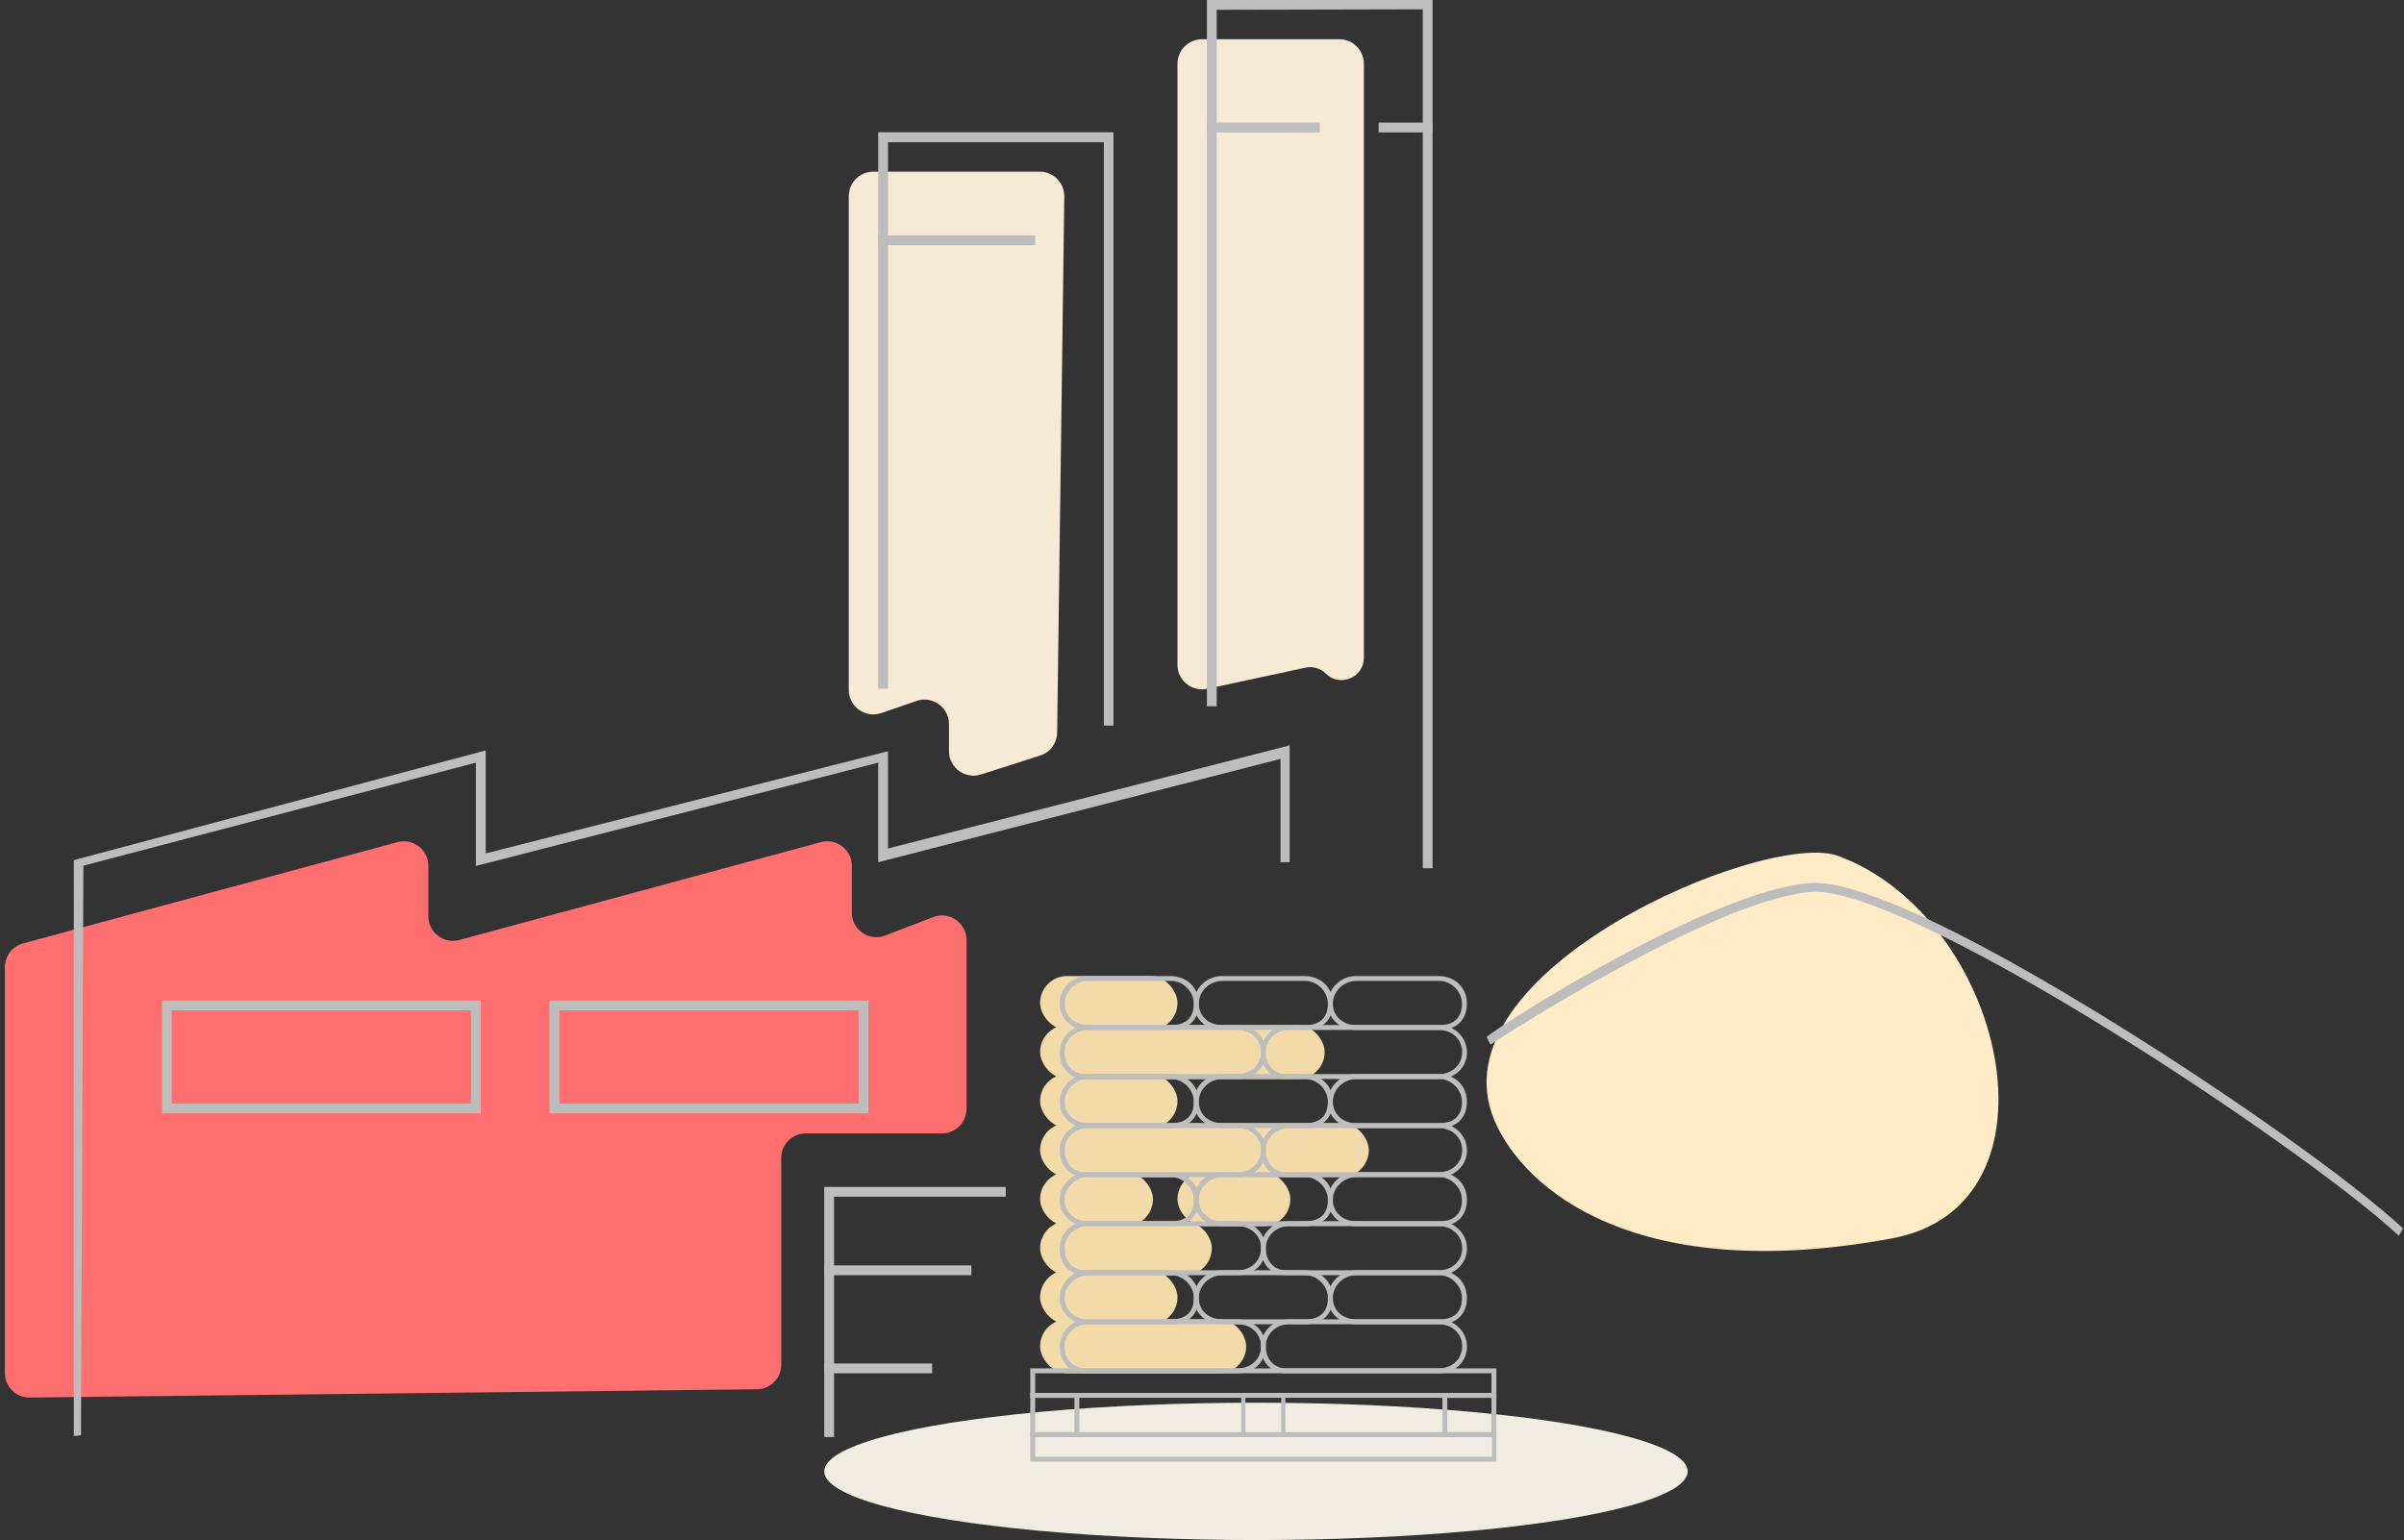 <svg width="490" height="314" viewBox="0 0 490 314" fill="none" xmlns="http://www.w3.org/2000/svg">
<rect x="0" y="0" width="490" height="314" fill="#333333" stroke="none"/>
<ellipse cx="256" cy="300" rx="88" ry="14" fill="#F1ECE2"/>
<path d="M1 197.186V279.943C1 282.727 3.273 284.974 6.057 284.943L154.295 283.259C157.034 283.228 159.239 280.999 159.239 278.26V236.094C159.239 233.332 161.477 231.094 164.239 231.094H192C194.761 231.094 197 228.855 197 226.094V191.653C197 188.145 193.481 185.727 190.206 186.986L180.418 190.748C177.143 192.007 173.624 189.589 173.624 186.081V176.533C173.624 173.24 170.496 170.846 167.318 171.707L93.618 191.653C90.44 192.513 87.312 190.119 87.312 186.826V176.533C87.312 173.24 84.184 170.846 81.006 171.707L4.694 192.36C2.514 192.95 1 194.928 1 197.186Z" fill="#FF6F6F"/>
<path d="M173 40C173 37.239 175.239 35 178 35H211.933C214.72 35 216.97 37.279 216.933 40.067L215.477 149.359C215.448 151.509 214.049 153.399 212.001 154.055L199.953 157.912C196.726 158.944 193.429 156.537 193.429 153.15V147.646C193.429 144.212 190.046 141.8 186.799 142.919L179.63 145.391C176.383 146.51 173 144.098 173 140.664V40Z" fill="#F6E9D5"/>
<path d="M385.634 252.5C333.649 262.115 310.651 242.617 304.634 228.5C291.634 198 360.047 169.137 374.634 174.5C408.634 187 422.112 245.752 385.634 252.5Z" fill="#FFECC7"/>
<path d="M240 13C240 10.239 242.239 8 245 8H273C275.761 8 278 10.239 278 13V134.107C278 138.148 273.125 140.185 270.25 137.345C269.158 136.266 267.596 135.811 266.095 136.133L246.05 140.439C242.937 141.107 240 138.734 240 135.55V13Z" fill="#F6E9D5"/>
<rect x="212" y="269" width="42" height="11" rx="5.5" fill="#F3DAA9"/>
<rect x="212" y="259" width="28" height="11" rx="5.5" fill="#F3DAA9"/>
<rect x="212" y="249" width="35" height="11" rx="5.5" fill="#F3DAA9"/>
<rect x="212" y="239" width="23" height="11" rx="5.5" fill="#F3DAA9"/>
<rect x="240" y="239" width="23" height="11" rx="5.5" fill="#F3DAA9"/>
<rect x="212" y="229" width="67" height="11" rx="5.5" fill="#F3DAA9"/>
<rect x="212" y="219" width="28" height="11" rx="5.5" fill="#F3DAA9"/>
<rect x="212" y="209" width="58" height="11" rx="5.5" fill="#F3DAA9"/>
<rect x="212" y="199" width="28" height="11" rx="5.5" fill="#F3DAA9"/>
<path d="M305 285H210V279H305V285ZM211 284H304V280H211V284Z" fill="#BDBDBD"/>
<path d="M305 298H210V292H305V298ZM211 297.023H304.1V293H211V297.023Z" fill="#BDBDBD"/>
<path d="M220 293H210V284H220V293ZM211 292L219 292V285H211V292Z" fill="#BDBDBD"/>
<path d="M305 293H294V284H305V293ZM295 292H304V285H295V292Z" fill="#BDBDBD"/>
<path d="M262 293H253V284H262V293ZM253.846 292.154H261.154V284.846H253.846V292.154Z" fill="#BDBDBD"/>
<path d="M238.774 270H221.713C218.532 270 216 267.732 216 264.65C216 261.568 218.597 259 221.713 259C221.713 259 234.671 259 238.413 259C242.155 259 244.341 261.568 244.341 264.65C244.341 267.732 242.422 270 238.774 270ZM221.816 260C219.219 260 217.012 262.082 217.012 264.65C217.012 267.219 219.116 269 221.713 269C221.713 269 235.633 269 238.774 269C241.916 269 243.329 267.283 243.329 264.65C243.329 262.082 241.048 260 238.774 260C236.501 260 224.413 260 221.816 260Z" fill="#BDBDBD"/>
<path d="M266.104 270H249.042C245.861 270 243.329 267.732 243.329 264.65C243.329 261.568 245.926 259 249.042 259C249.042 259 262 259 265.742 259C269.484 259 271.671 261.568 271.671 264.65C271.671 267.732 269.751 270 266.104 270ZM249.146 260C246.549 260 244.342 262.082 244.342 264.65C244.342 267.219 246.445 269 249.042 269C249.042 269 262.963 269 266.104 269C269.245 269 270.659 267.283 270.659 264.65C270.659 262.082 268.377 260 266.104 260C263.83 260 251.742 260 249.146 260Z" fill="#BDBDBD"/>
<path d="M293.433 270H276.371C273.19 270 270.658 267.732 270.658 264.65C270.658 261.568 273.255 259 276.371 259C276.371 259 289.329 259 293.071 259C296.813 259 299 261.568 299 264.65C299 267.732 297.08 270 293.433 270ZM276.475 260C273.878 260 271.671 262.082 271.671 264.65C271.671 267.219 273.775 269 276.371 269C276.371 269 290.292 269 293.433 269C296.574 269 297.988 267.283 297.988 264.65C297.988 262.082 295.706 260 293.433 260C291.159 260 279.071 260 276.475 260Z" fill="#BDBDBD"/>
<path d="M252.365 280H221.181C218.038 280 216 277.648 216 274.566C216 271.484 218.565 269 221.644 269L252.287 269C255.43 269 258.009 271.484 258.009 274.566C258.009 277.648 255.508 280 252.365 280ZM221.746 269.999C219.181 269.999 217 271.932 217 274.5C217 277.068 218.615 279 221.181 279H252.287C254.916 279 257.033 277.134 257.033 274.502C257.033 271.869 254.916 270 252.287 270L221.746 269.999Z" fill="#BDBDBD"/>
<path d="M293.365 280H262.181C259.038 280 257 277.648 257 274.566C257 271.484 259.565 269 262.644 269L293.287 269C296.43 269 299.009 271.484 299.009 274.566C299.009 277.648 296.508 280 293.365 280ZM262.746 269.999C260.181 269.999 258 271.932 258 274.5C258 277.068 259.615 279 262.181 279H293.287C295.916 279 298.033 277.134 298.033 274.502C298.033 271.869 295.916 270 293.287 270L262.746 269.999Z" fill="#BDBDBD"/>
<path d="M238.774 250H221.713C218.532 250 216 247.732 216 244.65C216 241.568 218.597 239 221.713 239C221.713 239 234.671 239 238.413 239C242.155 239 244.341 241.568 244.341 244.65C244.341 247.732 242.422 250 238.774 250ZM221.816 240C219.219 240 217.012 242.082 217.012 244.65C217.012 247.219 219.116 249 221.713 249C221.713 249 235.633 249 238.774 249C241.916 249 243.329 247.283 243.329 244.65C243.329 242.082 241.048 240 238.774 240C236.501 240 224.413 240 221.816 240Z" fill="#BDBDBD"/>
<path d="M266.104 250H249.042C245.861 250 243.329 247.732 243.329 244.65C243.329 241.568 245.926 239 249.042 239C249.042 239 262 239 265.742 239C269.484 239 271.671 241.568 271.671 244.65C271.671 247.732 269.751 250 266.104 250ZM249.146 240C246.549 240 244.342 242.082 244.342 244.65C244.342 247.219 246.445 249 249.042 249C249.042 249 262.963 249 266.104 249C269.245 249 270.659 247.283 270.659 244.65C270.659 242.082 268.377 240 266.104 240C263.83 240 251.742 240 249.146 240Z" fill="#BDBDBD"/>
<path d="M293.433 250H276.371C273.19 250 270.658 247.732 270.658 244.65C270.658 241.568 273.255 239 276.371 239C276.371 239 289.329 239 293.071 239C296.813 239 299 241.568 299 244.65C299 247.732 297.08 250 293.433 250ZM276.475 240C273.878 240 271.671 242.082 271.671 244.65C271.671 247.219 273.775 249 276.371 249C276.371 249 290.292 249 293.433 249C296.574 249 297.988 247.283 297.988 244.65C297.988 242.082 295.706 240 293.433 240C291.159 240 279.071 240 276.475 240Z" fill="#BDBDBD"/>
<path d="M252.365 260H221.181C218.038 260 216 257.648 216 254.566C216 251.484 218.565 249 221.644 249L252.287 249C255.43 249 258.009 251.484 258.009 254.566C258.009 257.648 255.508 260 252.365 260ZM221.746 249.999C219.181 249.999 217 251.932 217 254.5C217 257.068 218.615 259 221.181 259H252.287C254.916 259 257.033 257.134 257.033 254.502C257.033 251.869 254.916 250 252.287 250L221.746 249.999Z" fill="#BDBDBD"/>
<path d="M293.365 260H262.181C259.038 260 257 257.648 257 254.566C257 251.484 259.565 249 262.644 249L293.287 249C296.43 249 299.009 251.484 299.009 254.566C299.009 257.648 296.508 260 293.365 260ZM262.746 249.999C260.181 249.999 258 251.932 258 254.5C258 257.068 259.615 259 262.181 259H293.287C295.916 259 298.033 257.134 298.033 254.502C298.033 251.869 295.916 250 293.287 250L262.746 249.999Z" fill="#BDBDBD"/>
<path d="M238.774 230H221.713C218.532 230 216 227.732 216 224.65C216 221.568 218.597 219 221.713 219C221.713 219 234.671 219 238.413 219C242.155 219 244.341 221.568 244.341 224.65C244.341 227.732 242.422 230 238.774 230ZM221.816 220C219.219 220 217.012 222.082 217.012 224.65C217.012 227.219 219.116 229 221.713 229C221.713 229 235.633 229 238.774 229C241.916 229 243.329 227.283 243.329 224.65C243.329 222.082 241.048 220 238.774 220C236.501 220 224.413 220 221.816 220Z" fill="#BDBDBD"/>
<path d="M266.104 230H249.042C245.861 230 243.329 227.732 243.329 224.65C243.329 221.568 245.926 219 249.042 219C249.042 219 262 219 265.742 219C269.484 219 271.671 221.568 271.671 224.65C271.671 227.732 269.751 230 266.104 230ZM249.146 220C246.549 220 244.342 222.082 244.342 224.65C244.342 227.219 246.445 229 249.042 229C249.042 229 262.963 229 266.104 229C269.245 229 270.659 227.283 270.659 224.65C270.659 222.082 268.377 220 266.104 220C263.83 220 251.742 220 249.146 220Z" fill="#BDBDBD"/>
<path d="M293.433 230H276.371C273.19 230 270.658 227.732 270.658 224.65C270.658 221.568 273.255 219 276.371 219C276.371 219 289.329 219 293.071 219C296.813 219 299 221.568 299 224.65C299 227.732 297.08 230 293.433 230ZM276.475 220C273.878 220 271.671 222.082 271.671 224.65C271.671 227.219 273.775 229 276.371 229C276.371 229 290.292 229 293.433 229C296.574 229 297.988 227.283 297.988 224.65C297.988 222.082 295.706 220 293.433 220C291.159 220 279.071 220 276.475 220Z" fill="#BDBDBD"/>
<path d="M238.774 210H221.713C218.532 210 216 207.732 216 204.65C216 201.568 218.597 199 221.713 199C221.713 199 234.671 199 238.413 199C242.155 199 244.341 201.568 244.341 204.65C244.341 207.732 242.422 210 238.774 210ZM221.816 200C219.219 200 217.012 202.082 217.012 204.65C217.012 207.219 219.116 209 221.713 209C221.713 209 235.633 209 238.774 209C241.916 209 243.329 207.283 243.329 204.65C243.329 202.082 241.048 200 238.774 200C236.501 200 224.413 200 221.816 200Z" fill="#BDBDBD"/>
<path d="M266.104 210H249.042C245.861 210 243.329 207.732 243.329 204.65C243.329 201.568 245.926 199 249.042 199C249.042 199 262 199 265.742 199C269.484 199 271.671 201.568 271.671 204.65C271.671 207.732 269.751 210 266.104 210ZM249.146 200C246.549 200 244.342 202.082 244.342 204.65C244.342 207.219 246.445 209 249.042 209C249.042 209 262.963 209 266.104 209C269.245 209 270.659 207.283 270.659 204.65C270.659 202.082 268.377 200 266.104 200C263.83 200 251.742 200 249.146 200Z" fill="#BDBDBD"/>
<path d="M293.433 210H276.371C273.19 210 270.658 207.732 270.658 204.65C270.658 201.568 273.255 199 276.371 199C276.371 199 289.329 199 293.071 199C296.813 199 299 201.568 299 204.65C299 207.732 297.08 210 293.433 210ZM276.475 200C273.878 200 271.671 202.082 271.671 204.65C271.671 207.219 273.775 209 276.371 209C276.371 209 290.292 209 293.433 209C296.574 209 297.988 207.283 297.988 204.65C297.988 202.082 295.706 200 293.433 200C291.159 200 279.071 200 276.475 200Z" fill="#BDBDBD"/>
<path d="M252.365 240H221.181C218.038 240 216 237.648 216 234.566C216 231.484 218.565 229 221.644 229L252.287 229C255.43 229 258.009 231.484 258.009 234.566C258.009 237.648 255.508 240 252.365 240ZM221.746 229.999C219.181 229.999 217 231.932 217 234.5C217 237.068 218.615 239 221.181 239H252.287C254.916 239 257.033 237.134 257.033 234.502C257.033 231.869 254.916 230 252.287 230L221.746 229.999Z" fill="#BDBDBD"/>
<path d="M293.365 240H262.181C259.038 240 257 237.648 257 234.566C257 231.484 259.565 229 262.644 229L293.287 229C296.43 229 299.009 231.484 299.009 234.566C299.009 237.648 296.508 240 293.365 240ZM262.746 229.999C260.181 229.999 258 231.932 258 234.5C258 237.068 259.615 239 262.181 239H293.287C295.916 239 298.033 237.134 298.033 234.502C298.033 231.869 295.916 230 293.287 230L262.746 229.999Z" fill="#BDBDBD"/>
<path d="M252.365 220H221.181C218.038 220 216 217.648 216 214.566C216 211.484 218.565 209 221.644 209L252.287 209C255.43 209 258.009 211.484 258.009 214.566C258.009 217.648 255.508 220 252.365 220ZM221.746 209.999C219.181 209.999 217 211.932 217 214.5C217 217.068 218.615 219 221.181 219H252.287C254.916 219 257.033 217.134 257.033 214.502C257.033 211.869 254.916 210 252.287 210L221.746 209.999Z" fill="#BDBDBD"/>
<path d="M293.365 220H262.181C259.038 220 257 217.648 257 214.566C257 211.484 259.565 209 262.644 209L293.287 209C296.43 209 299.009 211.484 299.009 214.566C299.009 217.648 296.508 220 293.365 220ZM262.746 209.999C260.181 209.999 258 211.932 258 214.5C258 217.068 259.615 219 262.181 219H293.287C295.916 219 298.033 217.134 298.033 214.502C298.033 211.869 295.916 210 293.287 210L262.746 209.999Z" fill="#BDBDBD"/>
<path d="M303.799 213L303 211.424C306.427 208.6 349.177 181.302 369.247 180.022C374.426 179.693 389.188 182.846 429.845 207.9C454.347 223.005 479.544 240.901 489.798 250.457L488.948 251.967C478.926 242.609 453.264 224.384 429.226 209.575C399.752 191.416 377.93 181.302 369.324 181.86C349.666 183.141 304.649 212.31 303.799 213Z" fill="#BDBDBD"/>
<path d="M16.5 292.644L15.046 292.791V175.418L15.367 175.289L99 153V174L181 153.173V173L262.869 151.968V175.801H261V154.735L179 175.801V155.5L97 176.562V155.5L17 176.5L16.5 292.644Z" fill="#BDBDBD"/>
<path d="M226.953 147.937H225V29H181V140.424H179V26.968H226.953V147.937Z" fill="#BDBDBD"/>
<path d="M292 177.023L290 177.026V1.902L248 2V144H246V0H292V177.023Z" fill="#BDBDBD"/>
<path d="M177 227H112V204H177V227ZM114 225H175V206H114V225Z" fill="#BDBDBD"/>
<path d="M98 227H33V204H98V227ZM35 225H96V206H35V225Z" fill="#BDBDBD"/>
<path d="M170 293H168V242H205V244H170V293Z" fill="#BDBDBD"/>
<path d="M198 258H168V260H198V258Z" fill="#BDBDBD"/>
<path d="M190 278H168V280H190V278Z" fill="#BDBDBD"/>
<path d="M211 48H179V50H211V48Z" fill="#BDBDBD"/>
<path d="M292 25H281V27H292V25Z" fill="#BDBDBD"/>
<path d="M269 25H246V27H269V25Z" fill="#BDBDBD"/>
</svg>
